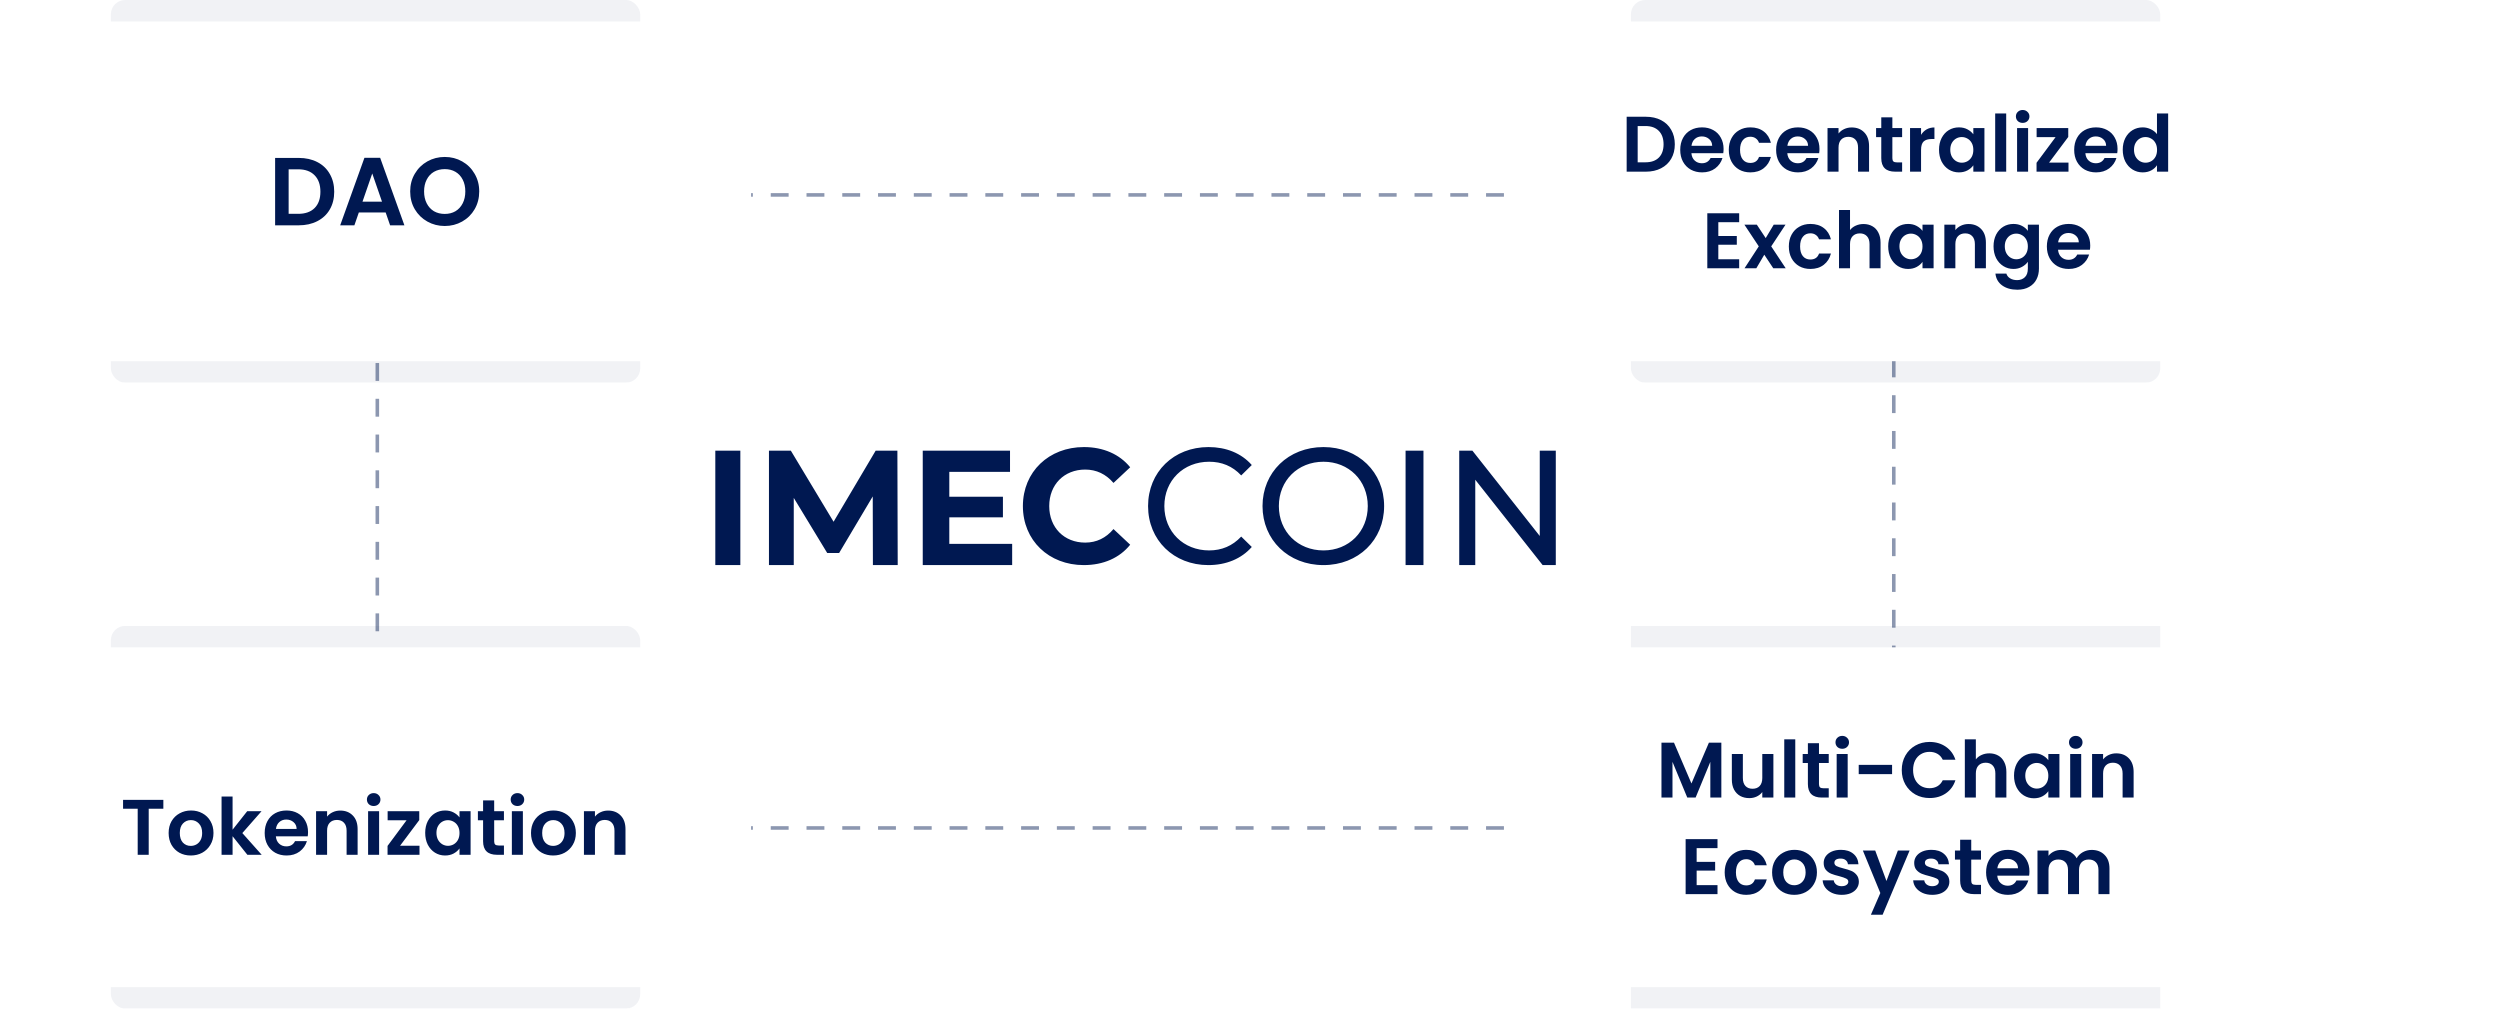 <svg width="699" height="282" viewBox="0 0 699 282" fill="none" xmlns="http://www.w3.org/2000/svg">
<rect x="105.5" y="54.5" width="424" height="177" stroke="#8C97B0" stroke-dasharray="5"/>
<mask id="path-2-inside-1_2_6970" fill="white">
<path fill-rule="evenodd" clip-rule="evenodd" d="M534 141H698.956Z"/>
</mask>
<path d="M534 141.5H536.499V140.5H534V141.5ZM541.498 141.5H546.497V140.5H541.498V141.5ZM551.495 141.5H556.494V140.5H551.495V141.5ZM561.493 141.5H566.491V140.5H561.493V141.5ZM571.49 141.5H576.489V140.5H571.49V141.5ZM581.487 141.5H586.486V140.5H581.487V141.5ZM591.485 141.5H596.483V140.5H591.485V141.5ZM601.482 141.5H606.481V140.5H601.482V141.5ZM611.479 141.5H616.478V140.5H611.479V141.5ZM621.477 141.5H626.475V140.5H621.477V141.5ZM631.474 141.5H636.473V140.5H631.474V141.5ZM641.472 141.5H646.47V140.5H641.472V141.5ZM651.469 141.5H656.468V140.5H651.469V141.5ZM661.466 141.5H666.465V140.5H661.466V141.5ZM671.464 141.5H676.462V140.5H671.464V141.5ZM681.461 141.5H686.46V140.5H681.461V141.5ZM691.458 141.5H696.457V140.5H691.458V141.5ZM534 142H536.499V140H534V142ZM541.498 142H546.497V140H541.498V142ZM551.495 142H556.494V140H551.495V142ZM561.493 142H566.491V140H561.493V142ZM571.49 142H576.489V140H571.49V142ZM581.487 142H586.486V140H581.487V142ZM591.485 142H596.483V140H591.485V142ZM601.482 142H606.481V140H601.482V142ZM611.479 142H616.478V140H611.479V142ZM621.477 142H626.475V140H621.477V142ZM631.474 142H636.473V140H631.474V142ZM641.472 142H646.47V140H641.472V142ZM651.469 142H656.468V140H651.469V142ZM661.466 142H666.465V140H661.466V142ZM671.464 142H676.462V140H671.464V142ZM681.461 142H686.46V140H681.461V142ZM691.458 142H696.457V140H691.458V142Z" fill="#8C97B0" mask="url(#path-2-inside-1_2_6970)"/>
<g clip-path="url(#clip0_2_6970)">
<g opacity="0.055" filter="url(#filter0_f_2_6970)">
<rect x="31" width="148" height="107" rx="4" fill="#001851"/>
</g>
<rect y="6" width="210" height="95" rx="4" fill="white"/>
<path d="M83.511 44.154C85.491 44.154 87.228 44.541 88.722 45.315C90.234 46.089 91.395 47.196 92.205 48.636C93.033 50.058 93.447 51.714 93.447 53.604C93.447 55.494 93.033 57.15 92.205 58.572C91.395 59.976 90.234 61.065 88.722 61.839C87.228 62.613 85.491 63 83.511 63H76.923V44.154H83.511ZM83.376 59.787C85.356 59.787 86.886 59.247 87.966 58.167C89.046 57.087 89.586 55.566 89.586 53.604C89.586 51.642 89.046 50.112 87.966 49.014C86.886 47.898 85.356 47.34 83.376 47.34H80.703V59.787H83.376ZM107.833 59.409H100.327L99.085 63H95.116L101.893 44.127H106.294L113.071 63H109.075L107.833 59.409ZM106.807 56.385L104.08 48.501L101.353 56.385H106.807ZM124.352 63.189C122.588 63.189 120.968 62.775 119.492 61.947C118.016 61.119 116.846 59.976 115.982 58.518C115.118 57.042 114.686 55.377 114.686 53.523C114.686 51.687 115.118 50.04 115.982 48.582C116.846 47.106 118.016 45.954 119.492 45.126C120.968 44.298 122.588 43.884 124.352 43.884C126.134 43.884 127.754 44.298 129.212 45.126C130.688 45.954 131.849 47.106 132.695 48.582C133.559 50.04 133.991 51.687 133.991 53.523C133.991 55.377 133.559 57.042 132.695 58.518C131.849 59.976 130.688 61.119 129.212 61.947C127.736 62.775 126.116 63.189 124.352 63.189ZM124.352 59.814C125.486 59.814 126.485 59.562 127.349 59.058C128.213 58.536 128.888 57.798 129.374 56.844C129.86 55.89 130.103 54.783 130.103 53.523C130.103 52.263 129.86 51.165 129.374 50.229C128.888 49.275 128.213 48.546 127.349 48.042C126.485 47.538 125.486 47.286 124.352 47.286C123.218 47.286 122.21 47.538 121.328 48.042C120.464 48.546 119.789 49.275 119.303 50.229C118.817 51.165 118.574 52.263 118.574 53.523C118.574 54.783 118.817 55.89 119.303 56.844C119.789 57.798 120.464 58.536 121.328 59.058C122.21 59.562 123.218 59.814 124.352 59.814Z" fill="#001851"/>
</g>
<path fill-rule="evenodd" clip-rule="evenodd" d="M311.33 135.028C309.22 132.567 306.569 131.291 303.425 131.291C297.542 131.291 293.365 135.484 293.365 141.501C293.365 147.517 297.542 151.711 303.425 151.711C306.569 151.711 309.22 150.434 311.33 147.927L316 152.303C313.036 155.995 308.501 158 303.021 158C293.276 158 286 151.117 286 141.501C286 131.883 293.276 125 303.065 125C308.501 125 313.036 127.006 316 130.652L311.33 135.028ZM207 158H200V126H207V158ZM233.069 145.885L244.84 126H250.909L251 158H244.064L244.019 138.8L234.62 154.618H231.289L221.936 139.211V158H215V126H221.115L233.069 145.885ZM258 126V158H283V152.057H265.426V144.651H280.418V138.891H265.426V131.942H282.401V126H258ZM338.073 129.102C341.578 129.102 344.582 130.301 347.042 132.928L350 130.023C347.086 126.706 342.807 125 337.891 125C328.193 125 321 131.96 321 141.499C321 151.04 328.193 158 337.845 158C342.807 158 347.086 156.248 350 152.93L347.042 150.026C344.582 152.653 341.578 153.898 338.073 153.898C330.879 153.898 325.552 148.643 325.552 141.499C325.552 134.356 330.879 129.102 338.073 129.102ZM357.57 141.501C357.57 148.644 362.872 153.898 370.046 153.898C377.129 153.898 382.43 148.644 382.43 141.501C382.43 134.357 377.129 129.102 370.046 129.102C362.872 129.102 357.57 134.357 357.57 141.501ZM353 141.501C353 132.052 360.221 125 370.046 125C379.781 125 387 132.006 387 141.501C387 150.995 379.781 158 370.046 158C360.221 158 353 150.948 353 141.501ZM393 158H398V126H393V158ZM430.515 149.863V126H435V158H431.322L412.485 134.137V158H408V126H411.678L430.515 149.863Z" fill="#001851"/>
<g clip-path="url(#clip1_2_6970)">
<g opacity="0.055" filter="url(#filter1_f_2_6970)">
<rect x="456" width="148" height="107" rx="4" fill="#001851"/>
</g>
<rect x="425" y="6" width="210" height="95" rx="4" fill="white"/>
<path d="M460.182 32.644C461.795 32.644 463.211 32.959 464.428 33.59C465.66 34.221 466.606 35.123 467.266 36.296C467.941 37.455 468.278 38.804 468.278 40.344C468.278 41.884 467.941 43.233 467.266 44.392C466.606 45.536 465.66 46.423 464.428 47.054C463.211 47.685 461.795 48 460.182 48H454.814V32.644H460.182ZM460.072 45.382C461.685 45.382 462.932 44.942 463.812 44.062C464.692 43.182 465.132 41.943 465.132 40.344C465.132 38.745 464.692 37.499 463.812 36.604C462.932 35.695 461.685 35.24 460.072 35.24H457.894V45.382H460.072ZM481.913 41.642C481.913 42.082 481.884 42.478 481.825 42.83H472.915C472.989 43.71 473.297 44.399 473.839 44.898C474.382 45.397 475.049 45.646 475.841 45.646C476.985 45.646 477.799 45.155 478.283 44.172H481.605C481.253 45.345 480.579 46.313 479.581 47.076C478.584 47.824 477.359 48.198 475.907 48.198C474.734 48.198 473.678 47.941 472.739 47.428C471.815 46.9 471.089 46.159 470.561 45.206C470.048 44.253 469.791 43.153 469.791 41.906C469.791 40.645 470.048 39.537 470.561 38.584C471.075 37.631 471.793 36.897 472.717 36.384C473.641 35.871 474.705 35.614 475.907 35.614C477.066 35.614 478.1 35.863 479.009 36.362C479.933 36.861 480.645 37.572 481.143 38.496C481.657 39.405 481.913 40.454 481.913 41.642ZM478.723 40.762C478.709 39.97 478.423 39.339 477.865 38.87C477.308 38.386 476.626 38.144 475.819 38.144C475.057 38.144 474.411 38.379 473.883 38.848C473.37 39.303 473.055 39.941 472.937 40.762H478.723ZM483.37 41.906C483.37 40.645 483.626 39.545 484.14 38.606C484.653 37.653 485.364 36.919 486.274 36.406C487.183 35.878 488.224 35.614 489.398 35.614C490.908 35.614 492.155 35.995 493.138 36.758C494.135 37.506 494.802 38.562 495.14 39.926H491.818C491.642 39.398 491.341 38.987 490.916 38.694C490.505 38.386 489.992 38.232 489.376 38.232C488.496 38.232 487.799 38.555 487.286 39.2C486.772 39.831 486.516 40.733 486.516 41.906C486.516 43.065 486.772 43.967 487.286 44.612C487.799 45.243 488.496 45.558 489.376 45.558C490.622 45.558 491.436 45.001 491.818 43.886H495.14C494.802 45.206 494.135 46.255 493.138 47.032C492.14 47.809 490.894 48.198 489.398 48.198C488.224 48.198 487.183 47.941 486.274 47.428C485.364 46.9 484.653 46.167 484.14 45.228C483.626 44.275 483.37 43.167 483.37 41.906ZM508.726 41.642C508.726 42.082 508.697 42.478 508.638 42.83H499.728C499.801 43.71 500.109 44.399 500.652 44.898C501.195 45.397 501.862 45.646 502.654 45.646C503.798 45.646 504.612 45.155 505.096 44.172H508.418C508.066 45.345 507.391 46.313 506.394 47.076C505.397 47.824 504.172 48.198 502.72 48.198C501.547 48.198 500.491 47.941 499.552 47.428C498.628 46.9 497.902 46.159 497.374 45.206C496.861 44.253 496.604 43.153 496.604 41.906C496.604 40.645 496.861 39.537 497.374 38.584C497.887 37.631 498.606 36.897 499.53 36.384C500.454 35.871 501.517 35.614 502.72 35.614C503.879 35.614 504.913 35.863 505.822 36.362C506.746 36.861 507.457 37.572 507.956 38.496C508.469 39.405 508.726 40.454 508.726 41.642ZM505.536 40.762C505.521 39.97 505.235 39.339 504.678 38.87C504.121 38.386 503.439 38.144 502.632 38.144C501.869 38.144 501.224 38.379 500.696 38.848C500.183 39.303 499.867 39.941 499.75 40.762H505.536ZM517.728 35.636C519.18 35.636 520.353 36.098 521.248 37.022C522.143 37.931 522.59 39.207 522.59 40.85V48H519.51V41.268C519.51 40.3 519.268 39.559 518.784 39.046C518.3 38.518 517.64 38.254 516.804 38.254C515.953 38.254 515.279 38.518 514.78 39.046C514.296 39.559 514.054 40.3 514.054 41.268V48H510.974V35.812H514.054V37.33C514.465 36.802 514.985 36.391 515.616 36.098C516.261 35.79 516.965 35.636 517.728 35.636ZM529.105 38.342V44.238C529.105 44.649 529.2 44.949 529.391 45.14C529.596 45.316 529.934 45.404 530.403 45.404H531.833V48H529.897C527.301 48 526.003 46.739 526.003 44.216V38.342H524.551V35.812H526.003V32.798H529.105V35.812H531.833V38.342H529.105ZM537.128 37.704C537.524 37.059 538.038 36.553 538.668 36.186C539.314 35.819 540.047 35.636 540.868 35.636V38.87H540.054C539.086 38.87 538.353 39.097 537.854 39.552C537.37 40.007 537.128 40.799 537.128 41.928V48H534.048V35.812H537.128V37.704ZM542.151 41.862C542.151 40.63 542.393 39.537 542.877 38.584C543.375 37.631 544.043 36.897 544.879 36.384C545.729 35.871 546.675 35.614 547.717 35.614C548.626 35.614 549.418 35.797 550.093 36.164C550.782 36.531 551.332 36.993 551.743 37.55V35.812H554.845V48H551.743V46.218C551.347 46.79 550.797 47.267 550.093 47.648C549.403 48.015 548.604 48.198 547.695 48.198C546.668 48.198 545.729 47.934 544.879 47.406C544.043 46.878 543.375 46.137 542.877 45.184C542.393 44.216 542.151 43.109 542.151 41.862ZM551.743 41.906C551.743 41.158 551.596 40.52 551.303 39.992C551.009 39.449 550.613 39.039 550.115 38.76C549.616 38.467 549.081 38.32 548.509 38.32C547.937 38.32 547.409 38.459 546.925 38.738C546.441 39.017 546.045 39.427 545.737 39.97C545.443 40.498 545.297 41.129 545.297 41.862C545.297 42.595 545.443 43.241 545.737 43.798C546.045 44.341 546.441 44.759 546.925 45.052C547.423 45.345 547.951 45.492 548.509 45.492C549.081 45.492 549.616 45.353 550.115 45.074C550.613 44.781 551.009 44.37 551.303 43.842C551.596 43.299 551.743 42.654 551.743 41.906ZM560.933 31.72V48H557.853V31.72H560.933ZM565.538 34.36C564.995 34.36 564.541 34.191 564.174 33.854C563.822 33.502 563.646 33.069 563.646 32.556C563.646 32.043 563.822 31.617 564.174 31.28C564.541 30.928 564.995 30.752 565.538 30.752C566.081 30.752 566.528 30.928 566.88 31.28C567.247 31.617 567.43 32.043 567.43 32.556C567.43 33.069 567.247 33.502 566.88 33.854C566.528 34.191 566.081 34.36 565.538 34.36ZM567.056 35.812V48H563.976V35.812H567.056ZM572.915 45.47H578.349V48H569.417V45.514L574.741 38.342H569.439V35.812H578.283V38.298L572.915 45.47ZM592.064 41.642C592.064 42.082 592.034 42.478 591.976 42.83H583.066C583.139 43.71 583.447 44.399 583.99 44.898C584.532 45.397 585.2 45.646 585.992 45.646C587.136 45.646 587.95 45.155 588.434 44.172H591.756C591.404 45.345 590.729 46.313 589.732 47.076C588.734 47.824 587.51 48.198 586.058 48.198C584.884 48.198 583.828 47.941 582.89 47.428C581.966 46.9 581.24 46.159 580.712 45.206C580.198 44.253 579.942 43.153 579.942 41.906C579.942 40.645 580.198 39.537 580.712 38.584C581.225 37.631 581.944 36.897 582.868 36.384C583.792 35.871 584.855 35.614 586.058 35.614C587.216 35.614 588.25 35.863 589.16 36.362C590.084 36.861 590.795 37.572 591.294 38.496C591.807 39.405 592.064 40.454 592.064 41.642ZM588.874 40.762C588.859 39.97 588.573 39.339 588.016 38.87C587.458 38.386 586.776 38.144 585.97 38.144C585.207 38.144 584.562 38.379 584.034 38.848C583.52 39.303 583.205 39.941 583.088 40.762H588.874ZM593.52 41.862C593.52 40.63 593.762 39.537 594.246 38.584C594.745 37.631 595.419 36.897 596.27 36.384C597.121 35.871 598.067 35.614 599.108 35.614C599.9 35.614 600.655 35.79 601.374 36.142C602.093 36.479 602.665 36.934 603.09 37.506V31.72H606.214V48H603.09V46.196C602.709 46.797 602.173 47.281 601.484 47.648C600.795 48.015 599.995 48.198 599.086 48.198C598.059 48.198 597.121 47.934 596.27 47.406C595.419 46.878 594.745 46.137 594.246 45.184C593.762 44.216 593.52 43.109 593.52 41.862ZM603.112 41.906C603.112 41.158 602.965 40.52 602.672 39.992C602.379 39.449 601.983 39.039 601.484 38.76C600.985 38.467 600.45 38.32 599.878 38.32C599.306 38.32 598.778 38.459 598.294 38.738C597.81 39.017 597.414 39.427 597.106 39.97C596.813 40.498 596.666 41.129 596.666 41.862C596.666 42.595 596.813 43.241 597.106 43.798C597.414 44.341 597.81 44.759 598.294 45.052C598.793 45.345 599.321 45.492 599.878 45.492C600.45 45.492 600.985 45.353 601.484 45.074C601.983 44.781 602.379 44.37 602.672 43.842C602.965 43.299 603.112 42.654 603.112 41.906ZM480.442 62.13V65.98H485.612V68.422H480.442V72.492H486.272V75H477.362V59.622H486.272V62.13H480.442ZM495.803 75L493.295 71.216L491.073 75H487.773L491.755 68.884L487.729 62.812H491.205L493.691 66.574L495.935 62.812H499.235L495.231 68.884L499.279 75H495.803ZM500.16 68.906C500.16 67.645 500.416 66.545 500.93 65.606C501.443 64.653 502.154 63.919 503.064 63.406C503.973 62.878 505.014 62.614 506.188 62.614C507.698 62.614 508.945 62.995 509.928 63.758C510.925 64.506 511.592 65.562 511.93 66.926H508.608C508.432 66.398 508.131 65.987 507.706 65.694C507.295 65.386 506.782 65.232 506.166 65.232C505.286 65.232 504.589 65.555 504.076 66.2C503.562 66.831 503.306 67.733 503.306 68.906C503.306 70.065 503.562 70.967 504.076 71.612C504.589 72.243 505.286 72.558 506.166 72.558C507.412 72.558 508.226 72.001 508.608 70.886H511.93C511.592 72.206 510.925 73.255 509.928 74.032C508.93 74.809 507.684 75.198 506.188 75.198C505.014 75.198 503.973 74.941 503.064 74.428C502.154 73.9 501.443 73.167 500.93 72.228C500.416 71.275 500.16 70.167 500.16 68.906ZM521.05 62.636C521.974 62.636 522.795 62.841 523.514 63.252C524.233 63.648 524.79 64.242 525.186 65.034C525.597 65.811 525.802 66.75 525.802 67.85V75H522.722V68.268C522.722 67.3 522.48 66.559 521.996 66.046C521.512 65.518 520.852 65.254 520.016 65.254C519.165 65.254 518.491 65.518 517.992 66.046C517.508 66.559 517.266 67.3 517.266 68.268V75H514.186V58.72H517.266V64.33C517.662 63.802 518.19 63.391 518.85 63.098C519.51 62.79 520.243 62.636 521.05 62.636ZM527.939 68.862C527.939 67.63 528.181 66.537 528.665 65.584C529.164 64.631 529.831 63.897 530.667 63.384C531.518 62.871 532.464 62.614 533.505 62.614C534.414 62.614 535.206 62.797 535.881 63.164C536.57 63.531 537.12 63.993 537.531 64.55V62.812H540.633V75H537.531V73.218C537.135 73.79 536.585 74.267 535.881 74.648C535.192 75.015 534.392 75.198 533.483 75.198C532.456 75.198 531.518 74.934 530.667 74.406C529.831 73.878 529.164 73.137 528.665 72.184C528.181 71.216 527.939 70.109 527.939 68.862ZM537.531 68.906C537.531 68.158 537.384 67.52 537.091 66.992C536.798 66.449 536.402 66.039 535.903 65.76C535.404 65.467 534.869 65.32 534.297 65.32C533.725 65.32 533.197 65.459 532.713 65.738C532.229 66.017 531.833 66.427 531.525 66.97C531.232 67.498 531.085 68.129 531.085 68.862C531.085 69.595 531.232 70.241 531.525 70.798C531.833 71.341 532.229 71.759 532.713 72.052C533.212 72.345 533.74 72.492 534.297 72.492C534.869 72.492 535.404 72.353 535.903 72.074C536.402 71.781 536.798 71.37 537.091 70.842C537.384 70.299 537.531 69.654 537.531 68.906ZM550.395 62.636C551.847 62.636 553.02 63.098 553.915 64.022C554.81 64.931 555.257 66.207 555.257 67.85V75H552.177V68.268C552.177 67.3 551.935 66.559 551.451 66.046C550.967 65.518 550.307 65.254 549.471 65.254C548.62 65.254 547.946 65.518 547.447 66.046C546.963 66.559 546.721 67.3 546.721 68.268V75H543.641V62.812H546.721V64.33C547.132 63.802 547.652 63.391 548.283 63.098C548.928 62.79 549.632 62.636 550.395 62.636ZM562.96 62.614C563.869 62.614 564.669 62.797 565.358 63.164C566.047 63.516 566.59 63.978 566.986 64.55V62.812H570.088V75.088C570.088 76.217 569.861 77.222 569.406 78.102C568.951 78.997 568.269 79.701 567.36 80.214C566.451 80.742 565.351 81.006 564.06 81.006C562.329 81.006 560.907 80.603 559.792 79.796C558.692 78.989 558.069 77.889 557.922 76.496H560.98C561.141 77.053 561.486 77.493 562.014 77.816C562.557 78.153 563.209 78.322 563.972 78.322C564.867 78.322 565.593 78.051 566.15 77.508C566.707 76.98 566.986 76.173 566.986 75.088V73.196C566.59 73.768 566.04 74.245 565.336 74.626C564.647 75.007 563.855 75.198 562.96 75.198C561.933 75.198 560.995 74.934 560.144 74.406C559.293 73.878 558.619 73.137 558.12 72.184C557.636 71.216 557.394 70.109 557.394 68.862C557.394 67.63 557.636 66.537 558.12 65.584C558.619 64.631 559.286 63.897 560.122 63.384C560.973 62.871 561.919 62.614 562.96 62.614ZM566.986 68.906C566.986 68.158 566.839 67.52 566.546 66.992C566.253 66.449 565.857 66.039 565.358 65.76C564.859 65.467 564.324 65.32 563.752 65.32C563.18 65.32 562.652 65.459 562.168 65.738C561.684 66.017 561.288 66.427 560.98 66.97C560.687 67.498 560.54 68.129 560.54 68.862C560.54 69.595 560.687 70.241 560.98 70.798C561.288 71.341 561.684 71.759 562.168 72.052C562.667 72.345 563.195 72.492 563.752 72.492C564.324 72.492 564.859 72.353 565.358 72.074C565.857 71.781 566.253 71.37 566.546 70.842C566.839 70.299 566.986 69.654 566.986 68.906ZM584.426 68.642C584.426 69.082 584.397 69.478 584.338 69.83H575.428C575.501 70.71 575.809 71.399 576.352 71.898C576.895 72.397 577.562 72.646 578.354 72.646C579.498 72.646 580.312 72.155 580.796 71.172H584.118C583.766 72.345 583.091 73.313 582.094 74.076C581.097 74.824 579.872 75.198 578.42 75.198C577.247 75.198 576.191 74.941 575.252 74.428C574.328 73.9 573.602 73.159 573.074 72.206C572.561 71.253 572.304 70.153 572.304 68.906C572.304 67.645 572.561 66.537 573.074 65.584C573.587 64.631 574.306 63.897 575.23 63.384C576.154 62.871 577.217 62.614 578.42 62.614C579.579 62.614 580.613 62.863 581.522 63.362C582.446 63.861 583.157 64.572 583.656 65.496C584.169 66.405 584.426 67.454 584.426 68.642ZM581.236 67.762C581.221 66.97 580.935 66.339 580.378 65.87C579.821 65.386 579.139 65.144 578.332 65.144C577.569 65.144 576.924 65.379 576.396 65.848C575.883 66.303 575.567 66.941 575.45 67.762H581.236Z" fill="#001851"/>
</g>
<g clip-path="url(#clip2_2_6970)">
<g opacity="0.055" filter="url(#filter2_f_2_6970)">
<rect x="456" y="167" width="148" height="120" rx="4" fill="#001851"/>
</g>
<rect x="425" y="181" width="210" height="95" rx="4" fill="white"/>
<path d="M481.288 207.644V223H478.208V213.012L474.094 223H471.762L467.626 213.012V223H464.546V207.644H468.044L472.928 219.062L477.812 207.644H481.288ZM495.839 210.812V223H492.737V221.46C492.341 221.988 491.821 222.406 491.175 222.714C490.545 223.007 489.855 223.154 489.107 223.154C488.154 223.154 487.311 222.956 486.577 222.56C485.844 222.149 485.265 221.555 484.839 220.778C484.429 219.986 484.223 219.047 484.223 217.962V210.812H487.303V217.522C487.303 218.49 487.545 219.238 488.029 219.766C488.513 220.279 489.173 220.536 490.009 220.536C490.86 220.536 491.527 220.279 492.011 219.766C492.495 219.238 492.737 218.49 492.737 217.522V210.812H495.839ZM501.958 206.72V223H498.878V206.72H501.958ZM508.587 213.342V219.238C508.587 219.649 508.683 219.949 508.873 220.14C509.079 220.316 509.416 220.404 509.885 220.404H511.315V223H509.379C506.783 223 505.485 221.739 505.485 219.216V213.342H504.033V210.812H505.485V207.798H508.587V210.812H511.315V213.342H508.587ZM515.093 209.36C514.55 209.36 514.095 209.191 513.729 208.854C513.377 208.502 513.201 208.069 513.201 207.556C513.201 207.043 513.377 206.617 513.729 206.28C514.095 205.928 514.55 205.752 515.093 205.752C515.635 205.752 516.083 205.928 516.435 206.28C516.801 206.617 516.985 207.043 516.985 207.556C516.985 208.069 516.801 208.502 516.435 208.854C516.083 209.191 515.635 209.36 515.093 209.36ZM516.611 210.812V223H513.531V210.812H516.611ZM529.026 213.848V216.444H519.698V213.848H529.026ZM531.732 215.3C531.732 213.789 532.069 212.44 532.744 211.252C533.433 210.049 534.365 209.118 535.538 208.458C536.726 207.783 538.053 207.446 539.52 207.446C541.236 207.446 542.739 207.886 544.03 208.766C545.321 209.646 546.223 210.863 546.736 212.418H543.194C542.842 211.685 542.343 211.135 541.698 210.768C541.067 210.401 540.334 210.218 539.498 210.218C538.603 210.218 537.804 210.431 537.1 210.856C536.411 211.267 535.868 211.853 535.472 212.616C535.091 213.379 534.9 214.273 534.9 215.3C534.9 216.312 535.091 217.207 535.472 217.984C535.868 218.747 536.411 219.341 537.1 219.766C537.804 220.177 538.603 220.382 539.498 220.382C540.334 220.382 541.067 220.199 541.698 219.832C542.343 219.451 542.842 218.893 543.194 218.16H546.736C546.223 219.729 545.321 220.954 544.03 221.834C542.754 222.699 541.251 223.132 539.52 223.132C538.053 223.132 536.726 222.802 535.538 222.142C534.365 221.467 533.433 220.536 532.744 219.348C532.069 218.16 531.732 216.811 531.732 215.3ZM556.231 210.636C557.155 210.636 557.976 210.841 558.695 211.252C559.413 211.648 559.971 212.242 560.367 213.034C560.777 213.811 560.983 214.75 560.983 215.85V223H557.903V216.268C557.903 215.3 557.661 214.559 557.177 214.046C556.693 213.518 556.033 213.254 555.197 213.254C554.346 213.254 553.671 213.518 553.173 214.046C552.689 214.559 552.447 215.3 552.447 216.268V223H549.367V206.72H552.447V212.33C552.843 211.802 553.371 211.391 554.031 211.098C554.691 210.79 555.424 210.636 556.231 210.636ZM563.12 216.862C563.12 215.63 563.362 214.537 563.846 213.584C564.344 212.631 565.012 211.897 565.848 211.384C566.698 210.871 567.644 210.614 568.686 210.614C569.595 210.614 570.387 210.797 571.062 211.164C571.751 211.531 572.301 211.993 572.712 212.55V210.812H575.814V223H572.712V221.218C572.316 221.79 571.766 222.267 571.062 222.648C570.372 223.015 569.573 223.198 568.664 223.198C567.637 223.198 566.698 222.934 565.848 222.406C565.012 221.878 564.344 221.137 563.846 220.184C563.362 219.216 563.12 218.109 563.12 216.862ZM572.712 216.906C572.712 216.158 572.565 215.52 572.272 214.992C571.978 214.449 571.582 214.039 571.084 213.76C570.585 213.467 570.05 213.32 569.478 213.32C568.906 213.32 568.378 213.459 567.894 213.738C567.41 214.017 567.014 214.427 566.706 214.97C566.412 215.498 566.266 216.129 566.266 216.862C566.266 217.595 566.412 218.241 566.706 218.798C567.014 219.341 567.41 219.759 567.894 220.052C568.392 220.345 568.92 220.492 569.478 220.492C570.05 220.492 570.585 220.353 571.084 220.074C571.582 219.781 571.978 219.37 572.272 218.842C572.565 218.299 572.712 217.654 572.712 216.906ZM580.384 209.36C579.841 209.36 579.386 209.191 579.02 208.854C578.668 208.502 578.492 208.069 578.492 207.556C578.492 207.043 578.668 206.617 579.02 206.28C579.386 205.928 579.841 205.752 580.384 205.752C580.926 205.752 581.374 205.928 581.726 206.28C582.092 206.617 582.276 207.043 582.276 207.556C582.276 208.069 582.092 208.502 581.726 208.854C581.374 209.191 580.926 209.36 580.384 209.36ZM581.902 210.812V223H578.822V210.812H581.902ZM591.699 210.636C593.151 210.636 594.324 211.098 595.219 212.022C596.113 212.931 596.561 214.207 596.561 215.85V223H593.481V216.268C593.481 215.3 593.239 214.559 592.755 214.046C592.271 213.518 591.611 213.254 590.775 213.254C589.924 213.254 589.249 213.518 588.751 214.046C588.267 214.559 588.025 215.3 588.025 216.268V223H584.945V210.812H588.025V212.33C588.435 211.802 588.956 211.391 589.587 211.098C590.232 210.79 590.936 210.636 591.699 210.636ZM474.383 237.13V240.98H479.553V243.422H474.383V247.492H480.213V250H471.303V234.622H480.213V237.13H474.383ZM482.22 243.906C482.22 242.645 482.477 241.545 482.99 240.606C483.503 239.653 484.215 238.919 485.124 238.406C486.033 237.878 487.075 237.614 488.248 237.614C489.759 237.614 491.005 237.995 491.988 238.758C492.985 239.506 493.653 240.562 493.99 241.926H490.668C490.492 241.398 490.191 240.987 489.766 240.694C489.355 240.386 488.842 240.232 488.226 240.232C487.346 240.232 486.649 240.555 486.136 241.2C485.623 241.831 485.366 242.733 485.366 243.906C485.366 245.065 485.623 245.967 486.136 246.612C486.649 247.243 487.346 247.558 488.226 247.558C489.473 247.558 490.287 247.001 490.668 245.886H493.99C493.653 247.206 492.985 248.255 491.988 249.032C490.991 249.809 489.744 250.198 488.248 250.198C487.075 250.198 486.033 249.941 485.124 249.428C484.215 248.9 483.503 248.167 482.99 247.228C482.477 246.275 482.22 245.167 482.22 243.906ZM501.659 250.198C500.485 250.198 499.429 249.941 498.491 249.428C497.552 248.9 496.811 248.159 496.269 247.206C495.741 246.253 495.477 245.153 495.477 243.906C495.477 242.659 495.748 241.559 496.291 240.606C496.848 239.653 497.603 238.919 498.557 238.406C499.51 237.878 500.573 237.614 501.747 237.614C502.92 237.614 503.983 237.878 504.937 238.406C505.89 238.919 506.638 239.653 507.181 240.606C507.738 241.559 508.017 242.659 508.017 243.906C508.017 245.153 507.731 246.253 507.159 247.206C506.601 248.159 505.839 248.9 504.871 249.428C503.917 249.941 502.847 250.198 501.659 250.198ZM501.659 247.514C502.216 247.514 502.737 247.382 503.221 247.118C503.719 246.839 504.115 246.429 504.409 245.886C504.702 245.343 504.849 244.683 504.849 243.906C504.849 242.747 504.541 241.86 503.925 241.244C503.323 240.613 502.583 240.298 501.703 240.298C500.823 240.298 500.082 240.613 499.481 241.244C498.894 241.86 498.601 242.747 498.601 243.906C498.601 245.065 498.887 245.959 499.459 246.59C500.045 247.206 500.779 247.514 501.659 247.514ZM514.94 250.198C513.942 250.198 513.048 250.022 512.256 249.67C511.464 249.303 510.833 248.812 510.364 248.196C509.909 247.58 509.66 246.898 509.616 246.15H512.718C512.776 246.619 513.004 247.008 513.4 247.316C513.81 247.624 514.316 247.778 514.918 247.778C515.504 247.778 515.959 247.661 516.282 247.426C516.619 247.191 516.788 246.891 516.788 246.524C516.788 246.128 516.582 245.835 516.172 245.644C515.776 245.439 515.138 245.219 514.258 244.984C513.348 244.764 512.6 244.537 512.014 244.302C511.442 244.067 510.943 243.708 510.518 243.224C510.107 242.74 509.902 242.087 509.902 241.266C509.902 240.591 510.092 239.975 510.474 239.418C510.87 238.861 511.427 238.421 512.146 238.098C512.879 237.775 513.737 237.614 514.72 237.614C516.172 237.614 517.33 237.981 518.196 238.714C519.061 239.433 519.538 240.408 519.626 241.64H516.678C516.634 241.156 516.428 240.775 516.062 240.496C515.71 240.203 515.233 240.056 514.632 240.056C514.074 240.056 513.642 240.159 513.334 240.364C513.04 240.569 512.894 240.855 512.894 241.222C512.894 241.633 513.099 241.948 513.51 242.168C513.92 242.373 514.558 242.586 515.424 242.806C516.304 243.026 517.03 243.253 517.602 243.488C518.174 243.723 518.665 244.089 519.076 244.588C519.501 245.072 519.721 245.717 519.736 246.524C519.736 247.228 519.538 247.859 519.142 248.416C518.76 248.973 518.203 249.413 517.47 249.736C516.751 250.044 515.908 250.198 514.94 250.198ZM533.924 237.812L526.378 255.764H523.1L525.74 249.692L520.856 237.812H524.31L527.456 246.326L530.646 237.812H533.924ZM540.248 250.198C539.251 250.198 538.356 250.022 537.564 249.67C536.772 249.303 536.142 248.812 535.672 248.196C535.218 247.58 534.968 246.898 534.924 246.15H538.026C538.085 246.619 538.312 247.008 538.708 247.316C539.119 247.624 539.625 247.778 540.226 247.778C540.813 247.778 541.268 247.661 541.59 247.426C541.928 247.191 542.096 246.891 542.096 246.524C542.096 246.128 541.891 245.835 541.48 245.644C541.084 245.439 540.446 245.219 539.566 244.984C538.657 244.764 537.909 244.537 537.322 244.302C536.75 244.067 536.252 243.708 535.826 243.224C535.416 242.74 535.21 242.087 535.21 241.266C535.21 240.591 535.401 239.975 535.782 239.418C536.178 238.861 536.736 238.421 537.454 238.098C538.188 237.775 539.046 237.614 540.028 237.614C541.48 237.614 542.639 237.981 543.504 238.714C544.37 239.433 544.846 240.408 544.934 241.64H541.986C541.942 241.156 541.737 240.775 541.37 240.496C541.018 240.203 540.542 240.056 539.94 240.056C539.383 240.056 538.95 240.159 538.642 240.364C538.349 240.569 538.202 240.855 538.202 241.222C538.202 241.633 538.408 241.948 538.818 242.168C539.229 242.373 539.867 242.586 540.732 242.806C541.612 243.026 542.338 243.253 542.91 243.488C543.482 243.723 543.974 244.089 544.384 244.588C544.81 245.072 545.03 245.717 545.044 246.524C545.044 247.228 544.846 247.859 544.45 248.416C544.069 248.973 543.512 249.413 542.778 249.736C542.06 250.044 541.216 250.198 540.248 250.198ZM551.159 240.342V246.238C551.159 246.649 551.254 246.949 551.445 247.14C551.65 247.316 551.987 247.404 552.457 247.404H553.887V250H551.951C549.355 250 548.057 248.739 548.057 246.216V240.342H546.605V237.812H548.057V234.798H551.159V237.812H553.887V240.342H551.159ZM567.432 243.642C567.432 244.082 567.403 244.478 567.344 244.83H558.434C558.507 245.71 558.815 246.399 559.358 246.898C559.901 247.397 560.568 247.646 561.36 247.646C562.504 247.646 563.318 247.155 563.802 246.172H567.124C566.772 247.345 566.097 248.313 565.1 249.076C564.103 249.824 562.878 250.198 561.426 250.198C560.253 250.198 559.197 249.941 558.258 249.428C557.334 248.9 556.608 248.159 556.08 247.206C555.567 246.253 555.31 245.153 555.31 243.906C555.31 242.645 555.567 241.537 556.08 240.584C556.593 239.631 557.312 238.897 558.236 238.384C559.16 237.871 560.223 237.614 561.426 237.614C562.585 237.614 563.619 237.863 564.528 238.362C565.452 238.861 566.163 239.572 566.662 240.496C567.175 241.405 567.432 242.454 567.432 243.642ZM564.242 242.762C564.227 241.97 563.941 241.339 563.384 240.87C562.827 240.386 562.145 240.144 561.338 240.144C560.575 240.144 559.93 240.379 559.402 240.848C558.889 241.303 558.573 241.941 558.456 242.762H564.242ZM584.816 237.636C586.312 237.636 587.515 238.098 588.424 239.022C589.348 239.931 589.81 241.207 589.81 242.85V250H586.73V243.268C586.73 242.315 586.488 241.589 586.004 241.09C585.52 240.577 584.86 240.32 584.024 240.32C583.188 240.32 582.521 240.577 582.022 241.09C581.538 241.589 581.296 242.315 581.296 243.268V250H578.216V243.268C578.216 242.315 577.974 241.589 577.49 241.09C577.006 240.577 576.346 240.32 575.51 240.32C574.659 240.32 573.985 240.577 573.486 241.09C573.002 241.589 572.76 242.315 572.76 243.268V250H569.68V237.812H572.76V239.286C573.156 238.773 573.662 238.369 574.278 238.076C574.909 237.783 575.598 237.636 576.346 237.636C577.299 237.636 578.15 237.841 578.898 238.252C579.646 238.648 580.225 239.22 580.636 239.968C581.032 239.264 581.604 238.699 582.352 238.274C583.115 237.849 583.936 237.636 584.816 237.636Z" fill="#001851"/>
</g>
<g clip-path="url(#clip3_2_6970)">
<g opacity="0.055" filter="url(#filter3_f_2_6970)">
<rect x="31" y="175" width="148" height="107" rx="4" fill="#001851"/>
</g>
<rect y="181" width="210" height="95" rx="4" fill="white"/>
<path d="M45.672 223.644V226.13H41.58V239H38.5V226.13H34.408V223.644H45.672ZM53.331 239.198C52.158 239.198 51.102 238.941 50.163 238.428C49.225 237.9 48.484 237.159 47.941 236.206C47.413 235.253 47.149 234.153 47.149 232.906C47.149 231.659 47.421 230.559 47.963 229.606C48.521 228.653 49.276 227.919 50.229 227.406C51.183 226.878 52.246 226.614 53.419 226.614C54.593 226.614 55.656 226.878 56.609 227.406C57.563 227.919 58.311 228.653 58.853 229.606C59.411 230.559 59.689 231.659 59.689 232.906C59.689 234.153 59.403 235.253 58.831 236.206C58.274 237.159 57.511 237.9 56.543 238.428C55.59 238.941 54.519 239.198 53.331 239.198ZM53.331 236.514C53.889 236.514 54.409 236.382 54.893 236.118C55.392 235.839 55.788 235.429 56.081 234.886C56.375 234.343 56.521 233.683 56.521 232.906C56.521 231.747 56.213 230.86 55.597 230.244C54.996 229.613 54.255 229.298 53.375 229.298C52.495 229.298 51.755 229.613 51.153 230.244C50.567 230.86 50.273 231.747 50.273 232.906C50.273 234.065 50.559 234.959 51.131 235.59C51.718 236.206 52.451 236.514 53.331 236.514ZM69.165 239L65.029 233.808V239H61.949V222.72H65.029V231.982L69.121 226.812H73.125L67.757 232.928L73.169 239H69.165ZM86.126 232.642C86.126 233.082 86.097 233.478 86.038 233.83H77.128C77.202 234.71 77.51 235.399 78.052 235.898C78.595 236.397 79.262 236.646 80.054 236.646C81.198 236.646 82.012 236.155 82.496 235.172H85.818C85.466 236.345 84.792 237.313 83.794 238.076C82.797 238.824 81.572 239.198 80.12 239.198C78.947 239.198 77.891 238.941 76.952 238.428C76.028 237.9 75.302 237.159 74.774 236.206C74.261 235.253 74.004 234.153 74.004 232.906C74.004 231.645 74.261 230.537 74.774 229.584C75.288 228.631 76.006 227.897 76.93 227.384C77.854 226.871 78.918 226.614 80.12 226.614C81.279 226.614 82.313 226.863 83.222 227.362C84.146 227.861 84.858 228.572 85.356 229.496C85.87 230.405 86.126 231.454 86.126 232.642ZM82.936 231.762C82.922 230.97 82.636 230.339 82.078 229.87C81.521 229.386 80.839 229.144 80.032 229.144C79.27 229.144 78.624 229.379 78.096 229.848C77.583 230.303 77.268 230.941 77.15 231.762H82.936ZM95.128 226.636C96.58 226.636 97.754 227.098 98.648 228.022C99.543 228.931 99.99 230.207 99.99 231.85V239H96.91V232.268C96.91 231.3 96.668 230.559 96.184 230.046C95.7 229.518 95.04 229.254 94.204 229.254C93.354 229.254 92.679 229.518 92.18 230.046C91.696 230.559 91.454 231.3 91.454 232.268V239H88.374V226.812H91.454V228.33C91.865 227.802 92.386 227.391 93.016 227.098C93.662 226.79 94.366 226.636 95.128 226.636ZM104.481 225.36C103.939 225.36 103.484 225.191 103.117 224.854C102.765 224.502 102.589 224.069 102.589 223.556C102.589 223.043 102.765 222.617 103.117 222.28C103.484 221.928 103.939 221.752 104.481 221.752C105.024 221.752 105.471 221.928 105.823 222.28C106.19 222.617 106.373 223.043 106.373 223.556C106.373 224.069 106.19 224.502 105.823 224.854C105.471 225.191 105.024 225.36 104.481 225.36ZM105.999 226.812V239H102.919V226.812H105.999ZM111.858 236.47H117.292V239H108.36V236.514L113.684 229.342H108.382V226.812H117.226V229.298L111.858 236.47ZM118.885 232.862C118.885 231.63 119.127 230.537 119.611 229.584C120.11 228.631 120.777 227.897 121.613 227.384C122.464 226.871 123.41 226.614 124.451 226.614C125.361 226.614 126.153 226.797 126.827 227.164C127.517 227.531 128.067 227.993 128.477 228.55V226.812H131.579V239H128.477V237.218C128.081 237.79 127.531 238.267 126.827 238.648C126.138 239.015 125.339 239.198 124.429 239.198C123.403 239.198 122.464 238.934 121.613 238.406C120.777 237.878 120.11 237.137 119.611 236.184C119.127 235.216 118.885 234.109 118.885 232.862ZM128.477 232.906C128.477 232.158 128.331 231.52 128.037 230.992C127.744 230.449 127.348 230.039 126.849 229.76C126.351 229.467 125.815 229.32 125.243 229.32C124.671 229.32 124.143 229.459 123.659 229.738C123.175 230.017 122.779 230.427 122.471 230.97C122.178 231.498 122.031 232.129 122.031 232.862C122.031 233.595 122.178 234.241 122.471 234.798C122.779 235.341 123.175 235.759 123.659 236.052C124.158 236.345 124.686 236.492 125.243 236.492C125.815 236.492 126.351 236.353 126.849 236.074C127.348 235.781 127.744 235.37 128.037 234.842C128.331 234.299 128.477 233.654 128.477 232.906ZM138.173 229.342V235.238C138.173 235.649 138.269 235.949 138.459 236.14C138.665 236.316 139.002 236.404 139.471 236.404H140.901V239H138.965C136.369 239 135.071 237.739 135.071 235.216V229.342H133.619V226.812H135.071V223.798H138.173V226.812H140.901V229.342H138.173ZM144.679 225.36C144.136 225.36 143.681 225.191 143.315 224.854C142.963 224.502 142.787 224.069 142.787 223.556C142.787 223.043 142.963 222.617 143.315 222.28C143.681 221.928 144.136 221.752 144.679 221.752C145.221 221.752 145.669 221.928 146.021 222.28C146.387 222.617 146.571 223.043 146.571 223.556C146.571 224.069 146.387 224.502 146.021 224.854C145.669 225.191 145.221 225.36 144.679 225.36ZM146.197 226.812V239H143.117V226.812H146.197ZM154.652 239.198C153.478 239.198 152.422 238.941 151.484 238.428C150.545 237.9 149.804 237.159 149.262 236.206C148.734 235.253 148.47 234.153 148.47 232.906C148.47 231.659 148.741 230.559 149.284 229.606C149.841 228.653 150.596 227.919 151.55 227.406C152.503 226.878 153.566 226.614 154.74 226.614C155.913 226.614 156.976 226.878 157.93 227.406C158.883 227.919 159.631 228.653 160.174 229.606C160.731 230.559 161.01 231.659 161.01 232.906C161.01 234.153 160.724 235.253 160.152 236.206C159.594 237.159 158.832 237.9 157.864 238.428C156.91 238.941 155.84 239.198 154.652 239.198ZM154.652 236.514C155.209 236.514 155.73 236.382 156.214 236.118C156.712 235.839 157.108 235.429 157.402 234.886C157.695 234.343 157.842 233.683 157.842 232.906C157.842 231.747 157.534 230.86 156.918 230.244C156.316 229.613 155.576 229.298 154.696 229.298C153.816 229.298 153.075 229.613 152.474 230.244C151.887 230.86 151.594 231.747 151.594 232.906C151.594 234.065 151.88 234.959 152.452 235.59C153.038 236.206 153.772 236.514 154.652 236.514ZM170.023 226.636C171.475 226.636 172.648 227.098 173.543 228.022C174.438 228.931 174.885 230.207 174.885 231.85V239H171.805V232.268C171.805 231.3 171.563 230.559 171.079 230.046C170.595 229.518 169.935 229.254 169.099 229.254C168.248 229.254 167.574 229.518 167.075 230.046C166.591 230.559 166.349 231.3 166.349 232.268V239H163.269V226.812H166.349V228.33C166.76 227.802 167.28 227.391 167.911 227.098C168.556 226.79 169.26 226.636 170.023 226.636Z" fill="#001851"/>
</g>
<defs>
<filter id="filter0_f_2_6970" x="-14" y="-45" width="238" height="197" filterUnits="userSpaceOnUse" color-interpolation-filters="sRGB">
<feFlood flood-opacity="0" result="BackgroundImageFix"/>
<feBlend mode="normal" in="SourceGraphic" in2="BackgroundImageFix" result="shape"/>
<feGaussianBlur stdDeviation="22.5" result="effect1_foregroundBlur_2_6970"/>
</filter>
<filter id="filter1_f_2_6970" x="411" y="-45" width="238" height="197" filterUnits="userSpaceOnUse" color-interpolation-filters="sRGB">
<feFlood flood-opacity="0" result="BackgroundImageFix"/>
<feBlend mode="normal" in="SourceGraphic" in2="BackgroundImageFix" result="shape"/>
<feGaussianBlur stdDeviation="22.5" result="effect1_foregroundBlur_2_6970"/>
</filter>
<filter id="filter2_f_2_6970" x="306" y="17" width="448" height="420" filterUnits="userSpaceOnUse" color-interpolation-filters="sRGB">
<feFlood flood-opacity="0" result="BackgroundImageFix"/>
<feBlend mode="normal" in="SourceGraphic" in2="BackgroundImageFix" result="shape"/>
<feGaussianBlur stdDeviation="75" result="effect1_foregroundBlur_2_6970"/>
</filter>
<filter id="filter3_f_2_6970" x="-14" y="130" width="238" height="197" filterUnits="userSpaceOnUse" color-interpolation-filters="sRGB">
<feFlood flood-opacity="0" result="BackgroundImageFix"/>
<feBlend mode="normal" in="SourceGraphic" in2="BackgroundImageFix" result="shape"/>
<feGaussianBlur stdDeviation="22.5" result="effect1_foregroundBlur_2_6970"/>
</filter>
<clipPath id="clip0_2_6970">
<rect width="210" height="107" fill="white"/>
</clipPath>
<clipPath id="clip1_2_6970">
<rect width="210" height="107" fill="white" transform="translate(425)"/>
</clipPath>
<clipPath id="clip2_2_6970">
<rect width="210" height="107" fill="white" transform="translate(425 175)"/>
</clipPath>
<clipPath id="clip3_2_6970">
<rect width="210" height="107" fill="white" transform="translate(0 175)"/>
</clipPath>
</defs>
</svg>
